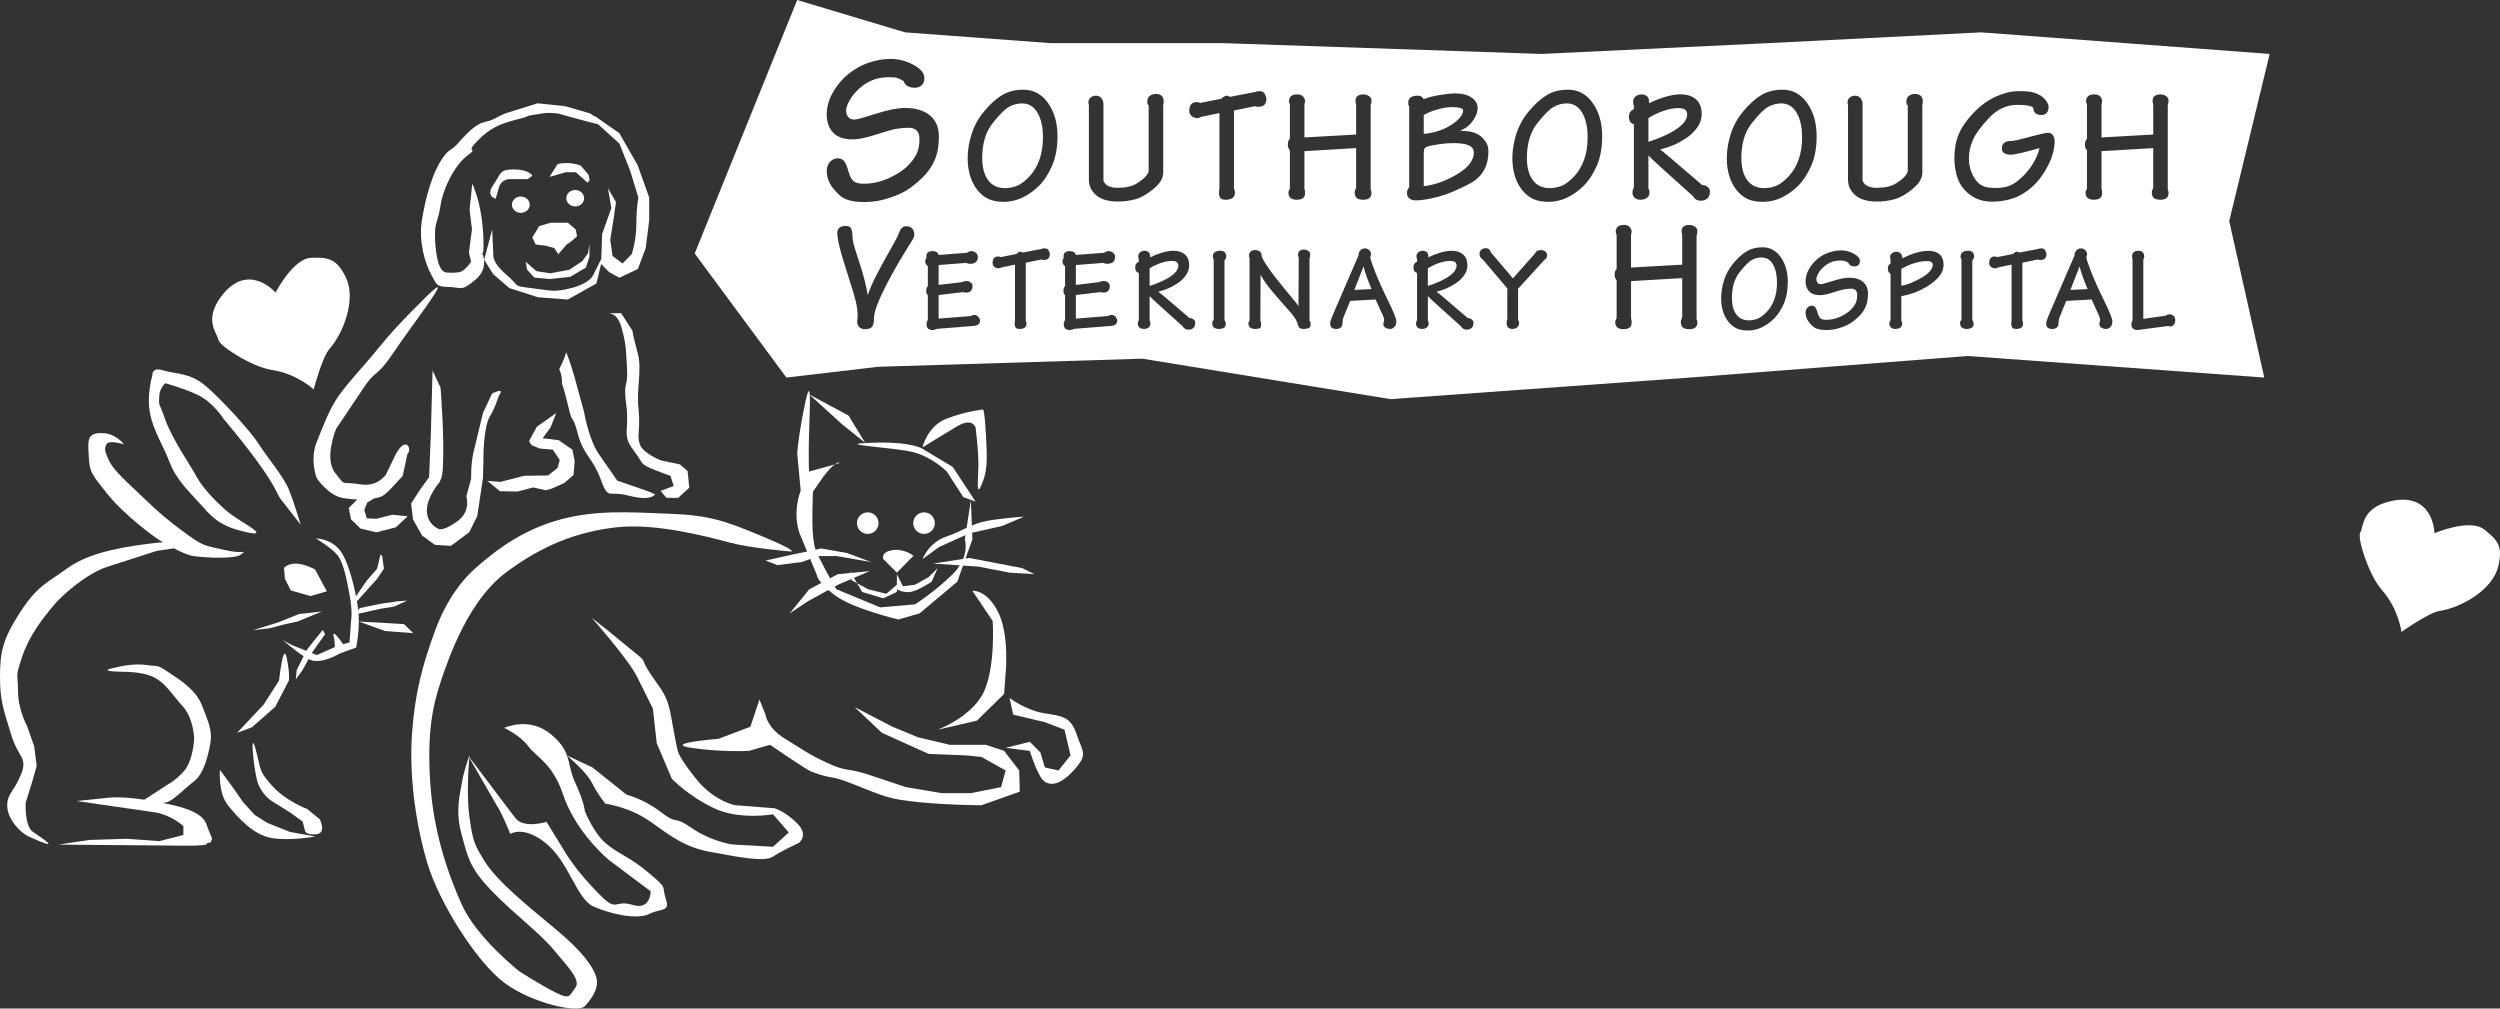 <?xml version="1.0" encoding="UTF-8"?>
<svg id="Layer_2" xmlns="http://www.w3.org/2000/svg" version="1.1" viewBox="0 0 554.556 223.715">
  <rect x="0" y="0" width="554.556" height="223.715" fill="#333333" stroke="none"/>
  <!-- Generator: Adobe Illustrator 29.5.1, SVG Export Plug-In . SVG Version: 2.1.0 Build 141)  -->
  <defs>
    <style>
      .st0 {
        fill-rule: evenodd;
      }

      .st0, .st1 {
        fill: #fff;
      }
    </style>
  </defs>
  <g id="Layer_1-2">
    <g>
      <path class="st1" d="M395.124,22.939c-1.035,0-2.016.263-2.944.788s-2.146,1.748-3.649,3.669c-1.505,1.921-2.257,4.469-2.257,7.642,0,2.1.435,3.741,1.305,4.922.869,1.181,2.127,1.772,3.772,1.772.894,0,1.764-.167,2.61-.501.846-.333,1.757-1.014,2.732-2.04.976-1.026,1.728-2.267,2.257-3.723.528-1.456.793-3.126.793-5.011,0-2.267-.405-4.086-1.217-5.459-.811-1.372-1.944-2.058-3.402-2.058h0Z"/>
      <path class="st1" d="M390.75,57.111c-.769,0-1.496.195-2.186.584-.688.39-1.592,1.297-2.708,2.723s-1.675,3.316-1.675,5.671c0,1.558.323,2.775.969,3.652s1.578,1.315,2.8,1.315c.663,0,1.308-.124,1.937-.372.628-.248,1.304-.752,2.027-1.514s1.282-1.682,1.675-2.763c.393-1.08.589-2.319.589-3.718,0-1.682-.301-3.032-.903-4.051-.602-1.018-1.443-1.527-2.524-1.527h0Z"/>
      <path class="st1" d="M427.4,57.908c-.784,0-1.668.144-2.652.432s-1.981.72-2.991,1.295v3.745c.627-.088,1.28-.269,1.96-.542.679-.273,1.463-.652,2.351-1.137.889-.485,1.555-.987,1.999-1.507s.666-1.009.666-1.467c0-.546-.443-.819-1.332-.819h0Z"/>
      <path class="st1" d="M461.304,59.073l-2.04,5.24,3.817-.19c-.384-.886-.745-1.798-1.085-2.737s-.57-1.71-.692-2.312h0Z"/>
      <path class="st0" d="M540.017,118.267s7.834-3.295,10.992-.852c3.157,2.442,4.211,3.869,3.145,8.259-1.298,5.349-8.523,9.189-12.965,9.836-2.427.353-8.497,4.671-8.497,4.671,0,0-.583-5.071-4.367-9.351-2.884-3.263-5.51-11.546-4.757-12.726.753-1.182.184-5.442,6.73-6.931,9.572-2.175,9.719,7.094,9.719,7.094"/>
      <g>
        <path class="st1" d="M372.349,28.296c.729-.566,1.228-1.09,1.497-1.572.27-.481.405-.927.405-1.337,0-.939-.623-1.409-1.867-1.409-1.057,0-2.166.199-3.328.596-1.163.397-2.296.934-3.399,1.608v5.276c1.362-.433,2.636-.927,3.822-1.481,1.186-.554,2.143-1.115,2.87-1.681Z"/>
        <path class="st1" d="M347.553,22.939c-1.035,0-2.016.263-2.944.788s-2.146,1.748-3.649,3.669c-1.505,1.921-2.257,4.469-2.257,7.642,0,2.1.435,3.741,1.305,4.922.869,1.181,2.127,1.772,3.772,1.772.894,0,1.764-.167,2.61-.501.846-.333,1.757-1.014,2.732-2.04.976-1.026,1.728-2.267,2.257-3.723.528-1.456.793-3.126.793-5.011,0-2.267-.405-4.086-1.217-5.459-.811-1.372-1.944-2.058-3.402-2.058h0Z"/>
        <path class="st1" d="M324.552,24.483c0-.479-.857-.72-2.571-.72-.893,0-1.949.174-3.17.522-1.222.348-2.219.762-2.994,1.242v4.177c2.371-.216,4.42-.894,6.146-2.034,1.726-1.14,2.589-2.203,2.589-3.188h0Z"/>
        <path class="st1" d="M226.73,22.939c-1.035,0-2.016.263-2.944.788s-2.146,1.748-3.65,3.669-2.256,4.469-2.256,7.642c0,2.1.435,3.741,1.304,4.922.87,1.181,2.128,1.772,3.773,1.772.893,0,1.763-.167,2.609-.501.846-.333,1.757-1.014,2.733-2.04s1.728-2.267,2.257-3.723.793-3.126.793-5.011c0-2.267-.406-4.086-1.217-5.459-.811-1.372-1.945-2.058-3.403-2.058h0Z"/>
        <path class="st1" d="M321.697,61.086c.54-.42.91-.809,1.11-1.167.2-.357.301-.688.301-.992,0-.697-.462-1.046-1.386-1.046-.784,0-1.607.148-2.47.442-.862.295-1.703.693-2.521,1.193v3.916c1.01-.322,1.955-.688,2.835-1.1.881-.411,1.591-.827,2.131-1.247h0Z"/>
        <path class="st1" d="M259.978,61.086c.54-.42.91-.809,1.11-1.167.2-.357.301-.688.301-.992,0-.697-.462-1.046-1.385-1.046-.784,0-1.608.148-2.47.442-.862.295-1.703.693-2.522,1.193v3.916c1.01-.322,1.956-.688,2.835-1.1.88-.411,1.59-.827,2.131-1.247h0Z"/>
        <path class="st1" d="M302.468,59.073l-2.04,5.24,3.817-.19c-.384-.886-.745-1.798-1.085-2.737s-.57-1.71-.692-2.312h0Z"/>
        <path class="st1" d="M325.846,32.264c-.728-.346-1.877-.519-3.448-.519-1.079,0-2.152.084-3.221.25-1.067.167-1.841.316-2.322.447-.48.131-.774.304-.879.519-.106.215-.159.585-.159,1.11v7.23c1.032-.119,2.123-.364,3.273-.734,1.149-.37,2.422-.949,3.817-1.736,1.396-.788,2.416-1.605,3.062-2.452.646-.847.968-1.688.968-2.523,0-.716-.363-1.247-1.091-1.593h0Z"/>
        <path class="st1" d="M503.459,11.964l-64.009-4.785-47.259,2.393-50.25,2.392-70.59-2.392h-38.285l-32.304-2.393-23.929-7.179-22.732,56.232,20.339,27.518,20.34-2.393,58.625-1.794,55.036,8.973,66.402-4.786,61.616-4.785,65.804,4.785-7.777-34.696,8.973-37.09ZM462.813,22.837c-.035-.12-.064-.215-.088-.287,0-1.077.625-1.616,1.876-1.616.556,0,.979.162,1.269.485.289.323.434.676.434,1.059-.075.335-.122.562-.141.683v7.325l11.472-.644v-6.69c-.024-.071-.053-.167-.088-.286s-.053-.262-.053-.43c0-.572.169-.965.509-1.18.339-.214.742-.322,1.21-.322.444,0,.859.12,1.245.358.386.239.579.585.579,1.04,0,.383-.059.693-.176.932v18.786c.117.239.176.49.176.752,0,1.004-.597,1.506-1.789,1.506-.679,0-1.17-.126-1.474-.377s-.456-.7-.456-1.347c0-.167.047-.341.141-.521.093-.179.151-.293.176-.341v-8.87l-11.472.68v8.333c.094.239.141.551.141.934,0,.575-.17.97-.509,1.185s-.789.323-1.351.323c-.538,0-.977-.12-1.315-.359-.339-.239-.509-.646-.509-1.221,0-.263.105-.55.316-.861v-8.545c-.305-.311-.456-.707-.456-1.185,0-.622.151-1.065.456-1.329v-7.648c-.048-.095-.088-.203-.123-.323h0ZM286,22.837c-.035-.12-.064-.215-.088-.287,0-1.077.625-1.616,1.876-1.616.556,0,.979.162,1.269.485.289.323.434.676.434,1.059-.075.335-.122.562-.141.683v7.325l11.472-.644v-6.69c-.024-.071-.053-.167-.088-.286s-.053-.262-.053-.43c0-.572.169-.965.509-1.18.339-.214.742-.322,1.21-.322.444,0,.859.12,1.245.358.386.239.579.585.579,1.04,0,.383-.059.693-.176.932v18.786c.117.239.176.49.176.752,0,1.004-.597,1.506-1.789,1.506-.679,0-1.17-.126-1.474-.377s-.456-.7-.456-1.347c0-.167.047-.341.141-.521.093-.179.151-.293.176-.341v-8.87l-11.472.68v8.333c.094.239.141.551.141.934,0,.575-.17.97-.509,1.185s-.789.323-1.351.323c-.538,0-.977-.12-1.315-.359-.339-.239-.509-.646-.509-1.221,0-.263.105-.55.316-.861v-8.545c-.305-.311-.456-.707-.456-1.185,0-.622.151-1.065.456-1.329v-7.648c-.048-.095-.088-.203-.123-.323h0ZM202.689,52.695c-.081.202-.642,1.13-1.683,2.784s-2.105,3.468-3.193,5.443c-1.088,1.975-2.019,3.848-2.794,5.621-.775,1.773-1.163,3.159-1.163,4.158,0,.929-.156,1.547-.469,1.857-.312.309-.815.463-1.509.463-.556,0-.984-.159-1.284-.477-.301-.318-.451-.678-.451-1.079l.104-1.414c0-.99-.139-2.062-.417-3.218-.278-1.155-.862-3.099-1.752-5.834-.891-2.734-1.504-4.797-1.839-6.188-.336-1.391-.503-2.439-.503-3.147,0-.565.179-.966.538-1.202.358-.236.769-.354,1.232-.354.671,0,1.104.201,1.301.602.196.401.295,1.015.295,1.841,0,.402.092.962.278,1.682.185.721.555,1.913,1.111,3.577.555,1.665.977,3.076,1.267,4.232.289,1.157.538,2.302.746,3.435.37-1.204,1.018-2.709,1.943-4.516.925-1.806,2.163-4.066,3.714-6.782.67-1.18,1.087-2.012,1.249-2.497.162-.483.37-.855.625-1.116.254-.259.59-.389,1.006-.389.555,0,.989.172,1.301.517.312.345.469.768.469,1.267,0,.286-.041.53-.122.732v.002ZM201.394,42.042c-.893.573-1.973,1.09-3.24,1.551-1.268.461-2.395.779-3.381.955-.986.174-2.042.262-3.169.262-2.504,0-4.288-.496-5.352-1.487-1.064-.991-1.808-1.911-2.23-2.758-.423-.847-.634-1.718-.634-2.614,0-.832.243-1.511.73-2.039.487-.527,1.043-.791,1.671-.791.659,0,1.154.217,1.483.65.33.433.644,1.187.942,2.262s.683,1.797,1.153,2.167c.47.369,1.208.553,2.213.553,1.947,0,3.846-.43,5.699-1.289,1.852-.859,3.28-1.821,4.285-2.888,1.004-1.065,1.656-2.036,1.955-2.911.298-.875.447-1.821.447-2.84,0-1.654-.813-2.482-2.438-2.482-.812,0-1.656.071-2.531.211-.875.141-2.102.469-3.68.984-1.579.516-2.828.875-3.75,1.078s-1.727.304-2.414.304c-1.938,0-3.384-.5-4.336-1.499-.953-1-1.43-2.34-1.43-4.022,0-1.65.452-3.276,1.356-4.879s2.05-2.967,3.438-4.094c1.387-1.126,2.9-1.967,4.537-2.523,1.637-.555,3.235-.833,4.794-.833,1.778,0,3.477.438,5.099,1.312,1.621.875,2.432,1.837,2.432,2.887,0,.764-.203,1.321-.61,1.67-.406.351-.907.525-1.501.525-.656,0-1.204-.127-1.641-.382-.438-.254-.704-.604-.797-1.05-.501-.317-.947-.549-1.337-.692-.391-.143-1.024-.215-1.899-.215-1.438,0-2.689.222-3.752.665-1.062.443-2.04,1.069-2.931,1.876-.892.807-1.595,1.669-2.11,2.587-.516.919-.774,1.694-.774,2.327,0,.507.148.958.445,1.354.297.396.758.594,1.383.594.469,0,2.046-.43,4.734-1.289,2.688-.859,4.86-1.289,6.517-1.289,2.344,0,4.18.549,5.508,1.646,1.328,1.098,1.992,2.681,1.992,4.749,0,2.005-.313,3.731-.939,5.179-.626,1.448-1.534,2.744-2.723,3.89-1.252,1.178-2.324,2.052-3.215,2.625v.003ZM215.601,72.331l-7.73.611c-.104.048-.256.104-.456.169-.2.064-.369.096-.508.096-.92,0-1.379-.425-1.379-1.277,0-.195.021-.364.065-.506.043-.142.117-.274.221-.399v-5.534c-.243-.212-.364-.522-.364-.931,0-.248.03-.465.091-.651.061-.186.152-.341.273-.466v-4.417c-.382-.23-.573-.585-.573-1.064,0-.284.095-.541.287-.771-.018-.085-.026-.141-.026-.167s-.009-.073-.026-.142c0-.786.468-1.18,1.405-1.18.732,0,1.175.284,1.329.85l6.258-.478c.104-.062.244-.14.419-.232.174-.093.323-.14.445-.14.506,0,.895.129,1.165.385.271.257.406.554.406.89,0,.567-.161.965-.482,1.195s-.708.345-1.159.345c-.208,0-.374-.011-.495-.033-.122-.021-.26-.076-.417-.164l-6.142.468v4.414l5.206-.62c.26-.161.573-.241.937-.241.382,0,.707.106.977.318.269.213.403.479.403.797,0,.974-.512,1.461-1.536,1.461-.191,0-.33-.044-.417-.133l-5.57.664v5.226l7.159-.566c.156-.111.299-.181.429-.208.13-.028.238-.042.325-.042.382,0,.689.155.924.465.234.31.352.562.352.757,0,.833-.599,1.249-1.796,1.249v.002ZM232.565,57.31c-.208.239-.546.359-1.014.359-.26,0-.46-.033-.599-.101l-3.411.709v12.884c.104.142.156.354.156.638,0,.443-.152.748-.456.917-.304.168-.655.252-1.054.252-.468,0-.772-.106-.911-.319-.139-.213-.208-.488-.208-.826,0-.301.026-.532.078-.692v-12.429l-3.016.63c-.191.13-.417.196-.678.196-.33,0-.626-.115-.887-.346-.261-.229-.391-.495-.391-.797,0-.991.408-1.487,1.223-1.487.243,0,.443.044.599.133l3.486-.697c.277-.332.598-.498.962-.498.104,0,.243.065.416.196l4.167-.807c.173-.088.408-.133.703-.133.452,0,.755.168.912.505s.235.593.235.77c0,.39-.104.704-.312.943h0ZM233.333,36.881c-.831,1.85-1.812,3.324-2.947,4.421-1.134,1.098-2.35,1.951-3.648,2.559-1.298.609-2.661.913-4.087.913-1.31,0-2.42-.203-3.333-.608-.912-.406-1.731-1.056-2.456-1.951-.725-.895-1.275-1.938-1.648-3.132-.375-1.193-.562-2.518-.562-3.973,0-1.766.292-3.567.877-5.405.584-1.837,1.52-3.52,2.807-5.047,1.286-1.551,2.596-2.732,3.929-3.544,1.333-.811,2.912-1.217,4.736-1.217,2.268,0,4.098.99,5.49,2.971,1.391,1.981,2.087,4.427,2.087,7.338,0,2.602-.415,4.827-1.245,6.676h0ZM246.041,72.33l-7.73.611c-.104.048-.256.104-.456.169-.2.064-.369.096-.508.096-.92,0-1.379-.425-1.379-1.277,0-.195.021-.364.065-.506.043-.142.117-.274.221-.399v-5.534c-.243-.212-.364-.522-.364-.931,0-.248.03-.465.091-.651.061-.186.152-.341.273-.466v-4.417c-.382-.23-.573-.585-.573-1.064,0-.284.095-.541.287-.771-.018-.085-.026-.141-.026-.167s-.009-.073-.026-.142c0-.786.468-1.18,1.405-1.18.732,0,1.175.284,1.329.85l6.258-.478c.104-.062.244-.14.419-.232.174-.093.323-.14.445-.14.506,0,.895.129,1.165.385.271.257.406.554.406.89,0,.567-.161.965-.482,1.195s-.708.345-1.159.345c-.208,0-.374-.011-.495-.033-.122-.021-.26-.076-.417-.164l-6.142.468v4.414l5.206-.62c.26-.161.573-.241.937-.241.382,0,.707.106.977.318.269.213.403.479.403.797,0,.974-.512,1.461-1.536,1.461-.191,0-.33-.044-.417-.133l-5.57.664v5.226l7.159-.566c.156-.111.299-.181.429-.208.13-.028.238-.042.325-.042.382,0,.689.155.924.465.234.31.352.562.352.757,0,.833-.599,1.249-1.796,1.249v.002ZM243.187,43.33c-1.1-.914-1.648-2.084-1.648-3.509v-16.533c-.07-.19-.105-.368-.105-.535,0-.475.164-.849.491-1.122.327-.273.725-.41,1.193-.41.538,0,.947.196,1.228.588s.421.801.421,1.228v17.021c.187.546.555.95,1.105,1.211.549.261,1.21.392,1.982.392,1.824,0,3.239-.31,4.245-.931,1.005-.62,1.707-1.181,2.105-1.682.397-.501.596-.871.596-1.11v-14.533c-.21-.167-.316-.441-.316-.823,0-.573.181-1.008.544-1.307.362-.298.836-.447,1.421-.447.491,0,.894.137,1.21.412s.474.698.474,1.271c0,.358-.035.621-.105.788v15.034c0,1.194-.713,2.38-2.14,3.562-1.427,1.181-2.76,1.945-3.999,2.291-1.24.346-2.549.519-3.929.519-2.082,0-3.672-.458-4.771-1.372l-.002-.003ZM264.71,72.755c-.287.248-.647.372-1.081.372-.295,0-.551-.066-.768-.199-.217-.133-.395-.323-.534-.571l-4.788-4.305c-1.372-1.239-2.214-2.026-2.526-2.362v5.412c.121.213.182.426.182.64,0,.374-.134.671-.403.893s-.629.333-1.08.333c-.417,0-.742-.111-.976-.332-.234-.222-.352-.51-.352-.865,0-.266.078-.523.234-.771v-10.457c-.26-.071-.46-.204-.599-.399-.139-.195-.208-.479-.208-.852,0-.319.061-.567.182-.745s.33-.346.625-.506v-.531c-.087-.212-.13-.442-.13-.69,0-.372.147-.664.442-.876s.607-.319.938-.319c.347,0,.642.093.885.279s.364.5.364.943v.239c.85-.425,1.735-.774,2.655-1.049.919-.274,1.761-.412,2.525-.412,1.076,0,1.926.276,2.551.829.625.552.937,1.354.937,2.404,0,.802-.251,1.549-.755,2.244s-1.115,1.278-1.835,1.75-1.406.846-2.056,1.123c-.651.276-1.384.521-2.2.734.26.177.577.425.95.744.373.319.698.593.976.823l4.998,4.276c.347,0,.646.102.898.306s.377.456.377.757c0,.514-.143.895-.429,1.142v-.002ZM271.902,71.85c0,.408-.144.696-.43.865s-.655.252-1.106.252c-.434,0-.785-.097-1.054-.292-.269-.195-.403-.532-.403-1.011,0-.177.021-.306.065-.386s.126-.2.248-.359v-13.38c-.139-.195-.208-.39-.208-.585,0-.886.573-1.33,1.718-1.33.399,0,.711.107.937.319.225.213.338.515.338.905,0,.284-.087.532-.26.745l-.13.133v13.301c.191.213.287.488.287.825l-.002-.002ZM273.323,43.968c-.41.227-.883.34-1.421.34-.631,0-1.041-.144-1.228-.43-.188-.287-.281-.658-.281-1.112,0-.406.035-.717.105-.933v-16.75l-4.064.85c-.258.176-.562.264-.914.264-.445,0-.843-.155-1.195-.465-.351-.31-.526-.668-.526-1.074,0-1.336.549-2.005,1.648-2.005.327,0,.596.06.807.179l4.699-.939c.373-.448.805-.671,1.296-.671.14,0,.327.088.56.264l5.616-1.087c.234-.119.549-.179.948-.179.608,0,1.018.228,1.228.68.211.454.316.8.316,1.038,0,.525-.14.949-.421,1.271-.28.322-.736.483-1.367.483-.351,0-.619-.044-.806-.135l-4.597.956v17.363c.14.191.21.478.21.859,0,.597-.205,1.009-.614,1.235v-.002ZM290.299,72.781c-.295.124-.66.186-1.094.186-.486,0-.814-.097-.988-.29s-.338-.589-.494-1.187c-.191-.598-.76-1.43-1.705-2.494-.947-1.064-1.871-2.115-2.773-3.153s-1.648-1.948-2.238-2.731-1.049-1.508-1.379-2.177l-.053,10.211c.121.247.184.484.184.712,0,.51-.102.822-.301.937s-.524.171-.976.171c-1.041,0-1.562-.42-1.562-1.261,0-.179.087-.403.261-.671v-13.745c-.087-.232-.13-.412-.13-.537,0-.43.125-.751.377-.967.251-.214.551-.322.898-.322.417,0,.772.094,1.067.283.295.188.443.479.443.874,0,.162.107.458.324.888s.582,1.022,1.094,1.775c.512.754,1.119,1.574,1.822,2.462.703.888,1.471,1.839,2.303,2.852.834,1.014,1.453,1.762,1.861,2.247s.672.843.795,1.076l.051-10.757c-.104-.248-.156-.452-.156-.611,0-.425.131-.73.391-.917.26-.186.547-.279.859-.279.398,0,.742.102,1.027.306.287.204.43.474.43.811,0,.284-.051.533-.156.745v13.912c.174.231.262.479.262.745,0,.479-.148.78-.443.905h0ZM309.321,72.514c-.277.301-.599.452-.963.452-.399,0-.751-.095-1.054-.286-.305-.191-.456-.469-.456-.833.121-.538.183-.876.183-1.015,0-.122-.109-.443-.326-.963s-.741-1.666-1.574-3.436l-5.623.312c-.277.642-.594,1.406-.949,2.291-.356.885-.556,1.384-.599,1.497-.044.113-.083.3-.117.56-.035.261-.053.477-.053.651,0,.399-.13.703-.391.911-.26.208-.581.312-.963.312-.503,0-.858-.107-1.067-.32-.208-.213-.312-.516-.312-.908,0-.285.134-.756.403-1.415.269-.659.611-1.469,1.028-2.43l3.93-9.084c.243-.566.438-1.022.586-1.368.147-.345.256-.588.325-.73,0-.478.139-.867.417-1.168.277-.301.615-.452,1.015-.452.364,0,.681.128.95.385.269.256.403.553.403.889,0,.177-.052.407-.156.69,0,.337.355,1.415,1.067,3.233.712,1.818,1.675,3.96,2.89,6.426,1.214,2.466,1.822,3.992,1.822,4.577,0,.515-.14.923-.417,1.224v-.002ZM326.427,72.754c-.286.248-.646.372-1.08.372-.295,0-.551-.066-.768-.199s-.395-.323-.534-.571l-4.787-4.305c-1.372-1.239-2.215-2.026-2.526-2.362v5.412c.121.213.182.426.182.64,0,.374-.135.671-.403.893-.27.222-.629.333-1.08.333-.417,0-.742-.111-.977-.332-.234-.222-.352-.51-.352-.865,0-.266.078-.523.234-.771v-10.457c-.26-.071-.46-.204-.599-.399s-.208-.479-.208-.852c0-.319.061-.567.183-.745.121-.177.329-.346.624-.506v-.531c-.087-.212-.13-.442-.13-.69,0-.372.147-.664.442-.876s.607-.319.938-.319c.347,0,.642.093.885.279s.364.5.364.943v.239c.851-.425,1.735-.774,2.655-1.049.92-.274,1.761-.412,2.524-.412,1.076,0,1.927.276,2.552.829.624.552.937,1.354.937,2.404,0,.802-.252,1.549-.755,2.244s-1.115,1.278-1.835,1.75c-.721.472-1.405.846-2.057,1.123-.65.276-1.384.521-2.199.734.261.177.577.425.95.744s.698.593.976.823l4.998,4.276c.347,0,.646.102.898.306.251.204.377.456.377.757,0,.514-.143.895-.43,1.142v-.002ZM326.042,40.723c-2.748,1.458-5.134,2.444-7.156,2.958-2.022.513-3.619.771-4.788.771-.631,0-1.122-.146-1.473-.435-.352-.29-.526-.688-.526-1.196s.163-.93.491-1.269v-17.939c-.141-.145-.211-.411-.211-.797,0-.58.19-.991.573-1.232.382-.241.883-.362,1.504-.362.668,0,1.122.263,1.36.788.953-.406,2.163-.722,3.627-.949,1.465-.227,2.627-.34,3.488-.34,1.418,0,2.58.305,3.486.915.907.609,1.36,1.404,1.36,2.383,0,.789-.339,1.691-1.017,2.707-.679,1.016-1.638,1.775-2.877,2.276,1.123.024,2.005.12,2.648.287s1.21.424,1.701.771.936.807,1.333,1.38c.397.574.597,1.291.597,2.151,0,3.298-1.374,5.677-4.122,7.134l.002-.002ZM343.034,57.219c-.096.165-.238.297-.43.396l-5.856,6.428v6.953c.156.231.234.444.234.639,0,.409-.144.733-.43.973s-.646.359-1.08.359c-.851,0-1.275-.453-1.275-1.358,0-.266.052-.523.156-.772v-6.873l-5.44-6.401c-.261-.142-.447-.327-.56-.558-.113-.23-.169-.487-.169-.771,0-.301.125-.571.378-.81.252-.239.569-.358.952-.358.364,0,.643.088.834.265s.312.397.365.661l4.892,5.756,4.936-5.573c.052-.229.205-.405.457-.527s.535-.183.849-.183c.348,0,.656.111.926.334s.405.491.405.804c0,.247-.048.454-.144.618v-.002ZM354.154,36.88c-.83,1.85-1.812,3.324-2.946,4.421-1.135,1.098-2.351,1.951-3.648,2.559-1.298.609-2.661.913-4.087.913-1.31,0-2.42-.203-3.332-.608-.912-.406-1.731-1.056-2.456-1.951s-1.274-1.938-1.648-3.132c-.375-1.193-.562-2.518-.562-3.973,0-1.766.292-3.567.877-5.405.584-1.837,1.52-3.52,2.807-5.047,1.286-1.551,2.596-2.732,3.929-3.544,1.333-.811,2.911-1.217,4.735-1.217,2.269,0,4.099.99,5.49,2.971,1.391,1.981,2.087,4.427,2.087,7.338,0,2.602-.415,4.827-1.245,6.676h0ZM376.517,71.53c0,.994-.59,1.49-1.77,1.49-.672,0-1.157-.125-1.458-.373s-.451-.692-.451-1.333c0-.165.046-.337.139-.514.092-.178.15-.29.174-.338v-8.775l-11.349.672v8.244c.092.237.139.545.139.924,0,.569-.168.959-.504,1.172-.335.213-.78.32-1.336.32-.532,0-.966-.118-1.301-.355-.336-.237-.504-.639-.504-1.208,0-.26.104-.544.312-.852v-8.455c-.301-.308-.451-.699-.451-1.173,0-.615.15-1.053.451-1.314v-7.566c-.047-.095-.087-.202-.121-.32-.035-.119-.064-.213-.087-.284,0-1.065.618-1.599,1.855-1.599.55,0,.969.16,1.255.48s.43.669.43,1.048c-.074.332-.12.557-.139.675v7.247l11.349-.637v-6.619c-.023-.071-.053-.165-.087-.283-.035-.118-.052-.26-.052-.425,0-.566.167-.955.503-1.167.335-.212.734-.319,1.197-.319.439,0,.851.119,1.232.355.382.237.572.579.572,1.029,0,.378-.058.686-.174.922v18.585c.116.237.174.485.174.745h.002ZM378.723,44.021c-.386.334-.871.501-1.456.501-.397,0-.742-.09-1.034-.269-.293-.179-.532-.435-.72-.77l-6.452-5.802c-1.849-1.669-2.984-2.73-3.405-3.183v7.293c.164.288.246.574.246.862,0,.503-.182.904-.544,1.204s-.848.449-1.456.449c-.561,0-.999-.15-1.315-.448-.315-.298-.474-.687-.474-1.166,0-.358.105-.705.316-1.04v-14.093c-.352-.096-.62-.275-.808-.538-.187-.263-.28-.646-.28-1.147,0-.43.082-.765.246-1.004.163-.239.443-.466.842-.681v-.716c-.117-.286-.176-.596-.176-.931,0-.501.198-.895.597-1.181.397-.286.818-.429,1.263-.429.468,0,.865.125,1.192.375.327.251.491.675.491,1.271v.322c1.146-.573,2.338-1.044,3.578-1.414,1.239-.37,2.373-.555,3.402-.555,1.45,0,2.597.372,3.438,1.116.842.744,1.263,1.824,1.263,3.241,0,1.08-.34,2.088-1.018,3.024-.679.936-1.503,1.723-2.473,2.358-.971.637-1.895,1.141-2.771,1.513-.877.372-1.865.702-2.964.99.351.239.776.573,1.28,1.002.502.429.94.8,1.315,1.109l6.735,5.763c.467,0,.87.138,1.21.412.339.274.509.615.509,1.02,0,.692-.193,1.206-.579,1.539l.002.003ZM395.648,67.455c-.616,1.373-1.346,2.466-2.187,3.28-.842.814-1.744,1.448-2.707,1.899-.964.452-1.975.678-3.033.678-.972,0-1.796-.151-2.473-.452s-1.284-.784-1.822-1.448-.945-1.438-1.223-2.324c-.278-.885-.417-1.868-.417-2.948,0-1.31.217-2.647.651-4.011.434-1.363,1.127-2.611,2.082-3.745.954-1.15,1.926-2.027,2.915-2.629s2.161-.903,3.515-.903c1.683,0,3.041.735,4.073,2.205s1.549,3.285,1.549,5.445c0,1.93-.309,3.582-.924,4.954h0ZM395.13,43.86c-1.298.609-2.661.913-4.087.913-1.31,0-2.42-.203-3.332-.608-.912-.406-1.731-1.056-2.456-1.951s-1.274-1.938-1.648-3.132c-.375-1.193-.562-2.518-.562-3.973,0-1.766.292-3.567.877-5.405.584-1.837,1.52-3.52,2.807-5.047,1.286-1.551,2.596-2.732,3.929-3.544,1.333-.811,2.911-1.217,4.735-1.217,2.269,0,4.099.99,5.49,2.971,1.391,1.981,2.087,4.427,2.087,7.338,0,2.602-.415,4.827-1.245,6.676-.83,1.85-1.812,3.324-2.946,4.421-1.135,1.098-2.351,1.951-3.648,2.559h0ZM413.845,68.04c-.348.806-.854,1.527-1.515,2.165-.697.655-1.294,1.142-1.79,1.461s-1.098.607-1.803.863c-.706.257-1.333.434-1.882.531-.549.097-1.136.146-1.764.146-1.393,0-2.386-.276-2.978-.828-.593-.551-1.007-1.063-1.241-1.535-.235-.472-.354-.956-.354-1.455,0-.463.136-.841.406-1.135.271-.293.581-.44.931-.44.367,0,.643.121.825.362.184.241.358.661.524,1.258.166.599.38,1,.642,1.206.263.205.673.308,1.232.308,1.083,0,2.141-.239,3.172-.717,1.03-.478,1.825-1.013,2.385-1.607.559-.593.922-1.133,1.088-1.62.165-.487.248-1.013.248-1.58,0-.921-.452-1.381-1.356-1.381-.452,0-.922.04-1.409.118s-1.169.261-2.048.547c-.878.287-1.573.487-2.087.6s-.961.169-1.344.169c-1.078,0-1.883-.278-2.413-.834s-.796-1.302-.796-2.239c0-.918.252-1.823.755-2.715.504-.892,1.142-1.651,1.914-2.278.771-.627,1.613-1.095,2.524-1.404.911-.309,1.8-.463,2.668-.463.989,0,1.935.244,2.837.73.902.487,1.354,1.022,1.354,1.607,0,.425-.112.735-.339.93-.226.195-.505.292-.835.292-.365,0-.67-.07-.914-.212-.243-.142-.392-.336-.443-.584-.278-.177-.526-.305-.744-.385-.218-.08-.569-.12-1.057-.12-.801,0-1.497.124-2.088.37-.592.247-1.136.595-1.632,1.044-.496.449-.887.929-1.174,1.44-.287.511-.431.943-.431,1.295,0,.282.082.533.247.753.165.221.422.331.771.331.261,0,1.139-.239,2.635-.717,1.495-.478,2.704-.717,3.626-.717,1.305,0,2.326.306,3.065.917s1.109,1.492,1.109,2.643c0,1.115-.175,2.076-.523,2.882l.002-.002ZM411.578,43.33c-1.1-.914-1.648-2.084-1.648-3.509v-16.533c-.07-.19-.105-.368-.105-.535,0-.475.163-.849.491-1.122.327-.273.725-.41,1.192-.41.538,0,.947.196,1.229.588.28.392.421.801.421,1.228v17.021c.187.546.555.95,1.104,1.211.549.261,1.21.392,1.982.392,1.824,0,3.238-.31,4.244-.931,1.005-.62,1.707-1.181,2.104-1.682s.597-.871.597-1.11v-14.533c-.211-.167-.315-.441-.315-.823,0-.573.181-1.008.543-1.307.362-.298.836-.447,1.421-.447.491,0,.895.137,1.211.412.315.274.473.698.473,1.271,0,.358-.034.621-.104.788v15.034c0,1.194-.714,2.38-2.14,3.562-1.427,1.181-2.76,1.945-3.999,2.291-1.24.346-2.55.519-3.93.519-2.081,0-3.672-.458-4.771-1.372v-.003ZM430.202,61.249c-.616.771-1.444,1.485-2.485,2.142s-2.096,1.175-3.163,1.556-2,.625-2.798.732v5.479c.121.125.182.32.182.585,0,.479-.151.803-.455.971s-.673.252-1.106.252c-.347,0-.646-.102-.897-.306-.252-.204-.378-.492-.378-.865,0-.16.013-.284.039-.373s.1-.23.222-.426v-10.271c-.399-.212-.599-.577-.599-1.091,0-.284.039-.514.117-.692.078-.177.238-.346.481-.505v-.85c-.07-.152-.104-.347-.104-.584,0-.373.153-.66.46-.864.307-.203.617-.305.934-.305.42,0,.753.142.998.425s.342.628.289,1.036c1.367-.637,2.483-1.071,3.349-1.301s1.73-.345,2.596-.345c1.021,0,1.817.266,2.388.798s.857,1.286.857,2.261c0,.922-.309,1.769-.925,2.541h-.002ZM437.786,71.85c0,.408-.144.696-.43.865s-.655.252-1.106.252c-.434,0-.785-.097-1.054-.292-.27-.195-.403-.532-.403-1.011,0-.177.021-.306.064-.386s.126-.2.247-.359v-13.38c-.139-.195-.208-.39-.208-.585,0-.886.573-1.33,1.718-1.33.399,0,.712.107.938.319.226.213.338.515.338.905,0,.284-.087.532-.26.745l-.13.133v13.301c.19.213.286.488.286.825v-.002ZM435.645,41.964c-.76-.871-1.304-1.915-1.631-3.132-.328-1.217-.491-2.482-.491-3.794,0-1.98.327-3.746.982-5.298.654-1.551,1.747-3.125,3.279-4.725,1.531-1.599,3.187-2.798,4.964-3.598,1.777-.799,3.438-1.199,4.981-1.199,1.239,0,2.128.046,2.666.137.537.091,1.128.285,1.771.581s1.181.729,1.613,1.299.649,1.048.649,1.435c0,.615-.146,1.077-.438,1.384-.293.308-.661.461-1.105.461-.631,0-1.094-.134-1.386-.403-.292-.268-.438-.606-.438-1.014,0-.279-.322-.488-.967-.628-.645-.14-1.519-.209-2.62-.209-2.345,0-4.425.961-6.241,2.881-1.817,1.921-3.019,3.556-3.604,4.904-.587,1.349-.88,2.691-.88,4.027,0,1.05.153,1.999.458,2.846.305.848.726,1.605,1.266,2.273.468.549,1.013.937,1.635,1.164.621.227,1.494.34,2.619.34,1.383,0,2.53-.228,3.445-.683.914-.456,1.84-1.168,2.777-2.138.938-.971,1.699-1.989,2.285-3.055s.973-2.055,1.16-2.965c-1.521.441-2.858.795-4.017,1.064-1.157.269-1.911.403-2.263.403-.725,0-1.251-.125-1.578-.376-.328-.25-.491-.566-.491-.949,0-.596.176-1.032.526-1.306s.783-.412,1.298-.412c.468,0,.987-.064,1.561-.194.573-.129,1.748-.434,3.525-.913s2.889-.719,3.333-.719c.468,0,.83.187,1.088.561.257.374.386.789.386,1.246,0,1.735-.486,3.554-1.456,5.457-.971,1.902-2.128,3.462-3.473,4.679-1.346,1.217-2.76,2.079-4.245,2.584s-3.046.759-4.683.759c-1.356,0-2.55-.245-3.578-.734-1.029-.489-1.924-1.169-2.684-2.041h.002ZM452.62,57.669c-.261,0-.46-.033-.599-.101l-3.411.709v12.884c.104.142.156.354.156.638,0,.443-.152.748-.455.917-.304.168-.655.252-1.055.252-.469,0-.772-.106-.911-.319s-.208-.488-.208-.826c0-.301.026-.532.078-.692v-12.429l-3.017.63c-.19.13-.417.196-.678.196-.33,0-.626-.115-.887-.346-.261-.229-.391-.495-.391-.797,0-.991.407-1.487,1.224-1.487.242,0,.442.044.599.133l3.486-.697c.277-.332.598-.498.962-.498.104,0,.242.065.416.196l4.167-.807c.173-.088.407-.133.703-.133.451,0,.755.168.911.505s.234.593.234.77c0,.39-.104.704-.312.943-.209.239-.547.359-1.015.359h.003ZM468.155,72.516c-.277.301-.599.452-.963.452-.399,0-.751-.095-1.054-.286-.305-.191-.456-.469-.456-.833.121-.538.183-.876.183-1.015,0-.122-.109-.443-.326-.963s-.741-1.666-1.574-3.436l-5.623.312c-.277.642-.594,1.406-.949,2.291-.356.885-.556,1.384-.599,1.497-.044.113-.083.3-.117.56-.035.261-.053.477-.053.651,0,.399-.13.703-.391.911-.26.208-.581.312-.963.312-.503,0-.858-.107-1.067-.32-.208-.213-.312-.516-.312-.908,0-.285.134-.756.403-1.415.269-.659.611-1.469,1.028-2.43l3.93-9.084c.243-.566.438-1.022.586-1.368.147-.345.256-.588.325-.73,0-.478.139-.867.417-1.168.277-.301.615-.452,1.015-.452.364,0,.681.128.95.385.269.256.403.553.403.889,0,.177-.052.407-.156.69,0,.337.355,1.415,1.067,3.233.712,1.818,1.675,3.96,2.89,6.426,1.214,2.466,1.822,3.992,1.822,4.577,0,.515-.14.923-.417,1.224v-.002ZM482.243,71.968c-.182.242-.429.389-.741.442-.191.036-.348,0-.469-.106l-6.143.797c-.278.071-.538.106-.781.106-.399,0-.721-.106-.963-.319-.243-.212-.364-.504-.364-.876,0-.195.017-.367.052-.518.034-.15.104-.288.208-.412v-13.625c-.069-.088-.104-.257-.104-.505,0-.496.135-.841.404-1.036.269-.195.576-.292.924-.292.537,0,.902.129,1.093.386.191.257.287.572.287.944,0,.16-.07.346-.209.559v13.215l4.947-.695c.121-.11.256-.189.403-.235s.325-.069.533-.069c.295,0,.567.112.819.335.251.224.377.514.377.872,0,.448-.091.792-.273,1.033h0Z"/>
        <g>
          <g>
            <path class="st0" d="M49.821,122.002c-4.834-1.101-4.666-.742-9.667-4.451-5.025-3.733-7.49-6.389-10.481-9.165-2.967-2.8-4.786-4.618-5.528-6.293s-1.125-2.417-.55-3.517c.55-1.125,3.9,0,3.9,0,0,0-1.867-2.704-5.408-2.513-2.824.144-2.56,1.89-2.417,4.881.191,3.876.574,4.14,4.283,8.782,3.733,4.642,10.433,9.5,11.342,10.05.175.103.494.293.868.512-.8.056-1.725.145-2.806.278-8.949,1.077-14.645,2.704-18.712,5.695-4.068,2.967-6.341,3.613-10.194,9.572-3.853,5.958-4.451,8.83-4.451,14.286s.814,7.298,2.441,12.73c1.627,5.432,3.805,5.073,2.178,9.045-1.627,3.972-3.254,4.283-2.991,7.274.215,2.489,2.608,5.432,4.881,6.461,7.179,3.254,3.661.814.814-1.077-1.938-1.316-1.627-6.509-1.627-6.509l1.364-4.355,1.077-3.781-.55-4.355-1.627-4.594s-1.962-3.566-1.962-7.657c0-4.116-.742-2.656.885-7.538,1.627-4.881,4.642-8.59,6.772-11.199,2.13-2.632,7.729-7.442,12.204-8.854l10.936-3.517,3.782-.561c1.455.761,3.06,1.496,4.162,1.686,2.249.359,9.5.838,10.792-.383,1.316-1.22,1.125.191-3.709-.933h-.001Z"/>
            <path class="st0" d="M33.25,91.512c.727,4.042,2.915,7.184,4.427,11.146,1.486,3.982,4.815,6.899,7.246,9.686,2.429,2.79,4.422,4.573,9.887,5.741,5.468,1.144-1.366-2.276-3.74-4.111-2.347-1.835-5.903-5.365-7.454-8.22-1.553-2.833-5.391-8.289-7.016-12.821-1.596-4.556-1.326-2.39-1.261-5.209.007-1.4,1.283-2.716,1.283-2.716,0,0,3.613.926,7.152,2.544,3.513,1.637,5.81,5.35,5.81,5.35,0,0,5.465,6.411,8.885,11.419,3.419,4.984,2.659,5.07,4.269,6.992l3.963,5.085s-1.515-5.123-2.666-7.897c-1.149-2.8-4.932-7.279-6.624-9.986-1.67-2.68-8.334-10.014-11.854-12.957-3.517-2.943-6.595-2.56-9.282-3.381-2.706-.845-2.469,1.051-2.469,1.051,0,0-1.306,4.235-.555,8.284h0Z"/>
            <polygon class="st0" points="65.997 137.867 71.381 135.642 66.356 136.192 61.714 138.058 56.138 139.781 59.847 139.351 63.389 138.417 65.997 137.867"/>
            <path class="st0" d="M91.673,140.451l-2.058-2.01-10.02-.573c.002-.432-.006-.865-.03-1.294-.007-.133-.03-.313-.042-.46l.616-.115,4.092-.933,3.159-.503,2.967-1.34-2.225.168-3.9.574-4.475.933-.291.581c-.068-.631-.157-1.316-.287-2.083l1.32-1.49,3.159-3.518,1.508-2.249-.383-2.776-.383-.383-.742,3.158-2.417,2.8-2.275,3.333c-.692-3.576-1.901-7.824-3.3-9.842-2.034-2.991-5.575-2.991-5.575-2.991,0,0,3.35,2.058,4.642,3.542,1.316,1.484,2.058,4.834,2.8,8.925s.359,5.575.359,5.575l-.359,5.025-1.407.393c-.959-1.346-2.534-3.395-2.11-1.685.249,1.046.274,1.781.242,2.331l-3.975,1.76-1.099-.44.166-.302,2.776-3.9-.55-.933-3.541,4.451-.093.188-2.324-.929c-1.843-.718-2.824-1.436-3.183-1.747.612.557,2.917,2.584,4.916,3.862l-1.542,3.101-.191,2.034,1.484-2.034,1.358-2.471c.172.086.351.183.508.245,2.417.909,6.509-1.508,6.509-1.508l3.541-1.292s.562-2.816.58-5.756l5.785,2.095,6.293.479-.003.004Z"/>
            <path class="st0" d="M69.897,126.333s-1.866-1.101-3.9-1.292c-2.058-.191-2.991.933-2.991.933l.191,2.417,1.316,2.584,4.331,1.244,3.661-1.053-2.608-4.834h0Z"/>
            <path class="st0" d="M37.617,178.427c-.375-.084-.954-.205-1.61-.337.218-.012.43-.026.605-.046,1.675-.191,4.092-2.967,6.317-4.642,2.225-1.675,3.159-5.408,3.709-8.375.574-2.967-.55-5.216-1.843-8.566-1.316-3.35-4.475-5.384-7.274-7.251-2.776-1.866-2.226-1.292-4.834-1.675-2.608-.359-5.025,0-7.992.742s2.967.742,2.967.742c0,0,3.35-.024,5.767.909,3.183,1.22,4.666,4.116,7.083,6.724s2.56,7.131,2.56,7.131c0,0-.144,4.953-2.369,7.394-2.249,2.417-2.991,2.417-5.408,4.092l-3.278,2.124c-2.553-.377-5.421-.657-7.633-.473l-7.37.766,17.564,2.536c3.805.766,6.102,3.039,6.102,3.039v1.962l-5.36,1.364-7.203-.526-8.303.263-6.868,1.029,28.499.239c5.599,0,4.307-.503,4.307-.503l1.029-.263.263-.933s-.263-.335-1.292-3.135c-1.005-2.8-6.102-3.876-8.136-4.331h0Z"/>
            <path class="st0" d="M59.249,182.518l-2.8-1.795-2.536-2.8-2.297-3.302-2.824-3.829s-.479,5.097,1.819,7.897c2.273,2.8,5.575,6.509,9.667,7.203,4.068.694,9.667-.335,9.667-.335l-5.599-1.005-5.097-2.034Z"/>
            <path class="st0" d="M52.597,162.562l3.302-1.244,5.145-4.523,3.039-5.839s.263-1.531-.503-5.097-1.675,5.097-1.675,5.097l-3.422,5.336-5.886,6.269h0Z"/>
            <path class="st0" d="M68.151,179.455s-4.834-1.771-7.873-5.24c-3.063-3.446-2.297-3.422-3.565-7.992-1.268-4.57-.526,3.326.239,6.604.766,3.302,3.326,4.858,3.326,4.858l4.068,2.536,2.8,2.034.503,2.034s.263,1.029,2.536.766c2.297-.263.766-3.302.766-3.302l-2.8-2.297h0Z"/>
          </g>
          <g>
            <path class="st0" d="M122.206,162.873c-4.81-4.02-10.361-1.412-10.361-1.412,0,0,3.685,1.747,5.36,4.092s5.36,3.685,7.705,10.72,8.04,12.73,10.05,14.405l9.38,7.035s0,4.283-4.02,3.015c-4.02-1.244-3.35,1.675-7.035-2.01s-5.982-6.7-7.322-8.71l-4.738-7.705s-5.216,1.675-7.035-1.005l-10.085-13.338c.021-.254.035-.397.035-.397,0,0-.045.127-.107.302l-.228-.302.208.361c-.333.955-1.273,3.746-1.548,5.669-.335,2.345-1.555,5.958-.12,11.318,1.46,5.36,1.795,7.609,6.82,12.802,5.025,5.193,10.385,9.045,13.735,13.065s6.03,6.7,4.69,8.375-1.005,2.68-4.355,1.005c-3.35-1.675-8.04-4.69-8.04-4.69,0,0-9.38-7.37-12.73-14.74-3.35-7.37-6.365-16.75-7.035-27.135-.67-10.385.335-16.415,2.345-22.445s6.365-18.09,14.405-24.12c8.04-6.03,15.745-9.045,24.455-10.05,8.71-1.005,20.1,2.01,25.125,3.35s13.735,2.01,13.735,2.01c0,0,1.675,0-6.365-3.35-8.04-3.35-11.606-4.69-20.555-5.025-8.925-.335-16.966-1.005-25.676,1.675s-14.74,8.04-17.42,10.385-6.365,6.7-9.045,14.07c-2.68,7.37-4.355,13.4-5.025,22.445-.67,9.045.67,19.765,3.35,28.81s11.055,22.11,17.085,26.633,16.367,6.868,17.899,5.193c1.531-1.675,3.206-4.02,2.536-6.365s-3.015-5.695-9.045-10.72-12.922-10.505-15.745-15.075c-2.369-3.853-2.56-4.355-3.35-9.715-.676-4.586-.196-11.362-.043-13.229l6.074,10.549c1.34,2.01,3.015,6.365,3.015,6.365,0,0,3.015-2.01,8.04,2.177,5.025,4.188,6.7,12.228,10.385,13.903s9.715,3.015,12.395,1.675c2.68-1.34,4.69-.335,3.685-3.35s.67-2.01-3.685-5.695c-4.355-3.685-7.035-4.355-9.715-6.7s-4.547-7.035-4.547-7.035c0,0-.144-2.01-2.154-6.365-1.114-2.415-1.172-4.211-1.819-6.018l.025.012-.029-.025c-.521-1.448-1.423-2.903-3.56-4.689h0Z"/>
            <path class="st0" d="M171.811,179.288l-8.71-.67s-4.69-.838-8.71-5.863c-4.02-5.025-4.02-6.198-4.02-6.198,0,0-.096.287-1.34-6.7-.694-3.853-1.029-5.169-3.35-8.375-4.164-5.743-2.01-4.355-4.02-6.03l-7.37-6.03-3.015-2.345s8.04,9.045,10.05,13.065l3.494,7.035.861,7.705,3.35,7.873s3.685,3.853,9.38,6.533c5.695,2.68,13.065,1.34,13.065,1.34l3.494,4.02-3.494,3.183-9.045-.503s-4.69-.67-9.045-3.685-2.68-.335-7.035-3.685c-3.565-2.728-7.37-3.685-7.37-3.685l-7.561-6.03-5.623-2.656c1.651,1.46,4.547,4.14,5.48,6.006,1.34,2.68,3.015,4.69,3.015,4.69,0,0,5.36.67,10.05,4.02s7.705,5.695,13.4,6.7c5.695,1.005,11.725,2.345,13.735,1.005s5.695-3.015,5.695-3.015c0,0,2.345-1.675-.335-4.355s-5.025-3.35-5.025-3.35h0Z"/>
            <path class="st0" d="M222.732,166.558l-4.02-1.34h-8.04l-7.035-1.675-5.695-2.345-8.375-4.355,6.03,5.695,10.385,4.69,8.351.335,3.374.335,5.36,3.015-1.005,3.685-6.7,1.34h-6.485l-7.92-1.34-8.04-2.68c-5.025-1.675-5.001-.622-9.404-2.68-4.331-2.01-5.336-2.919-9.356-5.36-4.02-2.417-4.355-5.36-4.355-5.36l-1.34-3.35-2.01,6.03-7.035,2.68s-12.73,1.005-6.03,2.01c6.7,1.005,12.73.67,12.73.67l4.69-1.34c.215.072,7.849,5.48,9.38,6.03,5.24,1.89,3.35.431,9.045,2.68,7.274,2.895,8.04,3.35,14.74,4.02,6.7.67,13.735.67,13.735.67l8.495-3.015-.12-4.69-3.35-4.355h0Z"/>
            <path class="st0" d="M186.264,102.572s-.335-.096-1.101.455l.718-.191.383-.263h0Z"/>
            <circle class="st1" cx="192.485" cy="116.044" r="2.393"/>
            <circle class="st1" cx="204.976" cy="116.044" r="2.393"/>
            <path class="st0" d="M202.296,100.227c4.355,1.005,7.705,4.355,7.705,4.355l3.685,5.695,2.728,1.005-5.073-7.705-6.7-4.02s-2.345-1.675-11.39-1.34c-9.045.335,4.69,1.005,9.045,2.01Z"/>
            <path class="st0" d="M216.414,94.867s.622,5.025.622,8.04-.622,7.705.67,4.69c1.292-3.015,1.34-5.025,1.005-11.055-.335-6.03-.67-5.695-.67-5.695,0,0-3.685.335-8.04,2.01s-5.36,6.365-5.36,6.365l7.705-4.69c3.47-2.01,4.068.335,4.068.335Z"/>
            <path class="st0" d="M198.276,122.002c-3.039.335-2.345,2.01-2.345,2.01l3.015,3.015,3.685-3.757s-1.938-1.531-4.355-1.268Z"/>
            <path class="st0" d="M195.931,132.722l3.015-1.412v-.598s1.34.837,3.015.598c1.675-.263,4.69-2.273,4.69-2.273l1.34-3.015-2.01,2.01-3.015,1.675-2.68.335-1.34-2.68v2.345l-2.345,2.01-4.02-1.005-2.465-1.34,1.125,1.938,4.69,1.412h0Z"/>
            <path class="st0" d="M169.801,124.347l2.68,1.005,5.36-.67,1.884-.685,1.466,3.533s.002.594.992,1.779l-2.667,1.404-4.355,5.36,4.02-2.68,4.576-2.517c.418.365.887.752,1.454,1.177,4.02,3.015,14.07,5.36,14.07,5.36l4.69-1.34,8.375-7.035,1.278-3.578,3.412.227,6.915,1.34,5.48.335-2.68-1.34-11.725-2.249-.847.131,1.517-4.247-.057-1.479,6.757-1.536,4.69-2.01s-1.675,0-6.7.67c-2.092.279-3.535.736-4.809,1.267l-.216-5.622-.944,6.136c-1.316.621-2.591,1.296-4.416,1.905-4.02,1.34-5.36,5.025-5.36,5.025l3.685-2.68,5.842-2.629-.147.954s.62,1.869-.367,4.328l-6.668,1.032,5.921.395c-.405.637-.887,1.287-1.566,1.95-4.02,3.948-8.375,6.7-8.375,6.7l-7.705.67-9.715-4.02s-.136-.219-.373-.616l.708-.389,2.97-1.273.045.268,1.22.67-.688-1.185,3.488-1.495-4.127.393-.228-.393.068.408-2.748.262-1.751.922c-.691-1.231-1.589-2.904-2.604-4.942h4.02l7.705,1.34-5.36-2.01-5.695-1.005-1.291.272c-.995-3.044-.666-8.879-.589-12.869l2.191-3.148c1.172-1.603,2.034-2.441,2.656-2.895l-5.647,1.555s-.12,1.005-.12-4.69c0-3.648.37-10.022.223-12.301l7.266,6.606,5.025,4.02-3.685-6.03-8.61-4.636c-.085-1.234-.329-1.214-.89,1.286-1.555,7.035-1.89,11.725-1.89,11.725l.779,8.241c-2.039,5.802-.109,9.849-.109,9.849l1.528,3.681-3.203.674-6.03,1.34h.001Z"/>
            <path class="st0" d="M207.991,161.868l8.71-2.01,6.03-5.934.335-4.451s.885-8.71-1.675-13.735-5.695-4.69-5.695-4.69l4.499,6.7s.67,9.643-1.819,15.41c-2.489,5.791-10.385,8.71-10.385,8.71Z"/>
            <path class="st0" d="M238.812,162.873c-1.34-4.02-3.302-4.02-7.322-4.69s-7.538-3.35-7.538-3.35l.79,3.685,7.035,1.675,4.355,1.675,1.34,5.695-2.68,3.35-3.015-.67-1.005-3.35-2.345-2.345-5.36,1.34,5.36.67s1.005,3.35,2.345,5.695,4.02,2.345,7.37-1.34c3.35-3.685,2.01-4.02.67-8.04h0Z"/>
          </g>
          <path class="st0" d="M61.128,64.893s3.874-7.547,7.868-7.703c3.96-.168,5.69.246,7.7,4.302,2.436,4.944-.61,12.522-3.592,15.874-1.632,1.816-3.518,9.019-3.518,9.019,0,0-3.69-3.494-9.347-4.338-4.31-.646-11.634-5.315-11.809-6.703s-3.372-4.298.689-9.648c5.942-7.815,12.008-.804,12.008-.804"/>
          <g>
            <path class="st1" d="M114.022,37.581c-3.326,0-2.8.885-4.594,3.422-1.771,2.56.526,3.063.526,3.063l.742-2.536c.527-1.795,2.297-1.795,2.297-1.795h4.068l1.029-.766s-.766-1.388-4.068-1.388Z"/>
            <path class="st1" d="M99.354,63.639c2.991.048,2.824,1.196,6.126-1.603,2.441-2.058,2.01-4.499,1.603-5.623-.072.168-.167,0-.287-.67,0,0,.144.263.287.67.239-.55.311-4.14-.287-8.279-.598-4.403-2.034-7.394-2.034-7.394l-.598,5.767.526,4.355-.67,5.145.479,2.082s-1.388,1.986-2.513,2.273c-.622.144-2.632.215-3.254.024-1.795-.503-2.249-5.623-2.249-8.423s.742-2.919,1.244-6.461c.526-3.566,3.039-8.806,5.934-10.983,2.895-2.177-.933-.12,2.393-3.422,1.388-1.412,2.632-2.321,3.924-2.967,1.771-.909,3.637-1.364,6.126-2.01,1.771-.455-.79-.215,4.499-1.005.907-.124,2.055-.06,3.253.08,3.706,1.077,8.831,2.384,8.831,2.384l4.714,4.283,2.417,6.102,1.795,5.887s-.455,1.938-.455,5.743-1.029,6.772-1.029,6.772l-2.034,2.082-2.225-1.675-.503-3.565.766-4.834.503-3.541-1.771-3.063.742,4.379-2.034,5.743-.199,5.544-1.835,3.669s-.742,1.771-4.81,2.8c-4.092,1.005-4.594.502-8.901,0-4.331-.527-2.297-.263-5.599-3.063s-2.8-4.57-2.8-4.57l-.263-5.336-1.771,6.676,2.034,3.23,3.565,3.063,6.341,2.034,6.628.503,6.341-3.566,1.04-4.32,1.76,1.784,2.297,1.268,4.092-1.938,1.747-4.666.766-6.102v-5.097l-2.536-7.107-4.068-7.131-5.432-3.805s-.131-.031-.35-.083c-.214-.267-.847-.564-.847-.564l-5.384-1.555-6.15-.646-7.011,2.201c-1.388.503-2.441,1.268-3.494,1.627-1.172.359-1.914.287-3.565,1.508-1.723,1.292-3.853,3.853-3.853,3.853-1.244,1.22-1.723,1.125-2.656,2.297-2.776,3.565-4.307,9.667-5.073,14.477-.766,4.834.766,9.667,2.034,11.964s1.125,2.752,3.733,2.8v-.002Z"/>
            <polygon class="st1" points="123.929 97.642 120.364 97.212 122.134 94.795 123.403 91.612 119.095 94.651 117.349 97.834 117.875 98.719 119.67 99.485 122.637 99.748 124.168 102.045 123.666 103.816 121.56 105.467 116.272 105.539 110.983 106.903 108.112 106.664 110.888 108.961 114.764 109.033 118.282 108.123 121.058 108.745 122.398 108.387 125.197 107.118 127.231 105.347 127.471 102.285 126.968 99.748 123.929 97.642"/>
            <path class="st1" d="M108.662,92.378c1.531-2.56,1.531-3.829,2.297-5.097s-1.795,0-1.795,0l-2.034,4.331-1.771,7.37c-1.029,3.565-.837,7.131-.837,7.131l-1.077,4.02s1.149,3.35-2.154,5.623c-3.302,2.297-4.068,1.531-4.068,1.531,0,0-2.536-1.005-2.536-4.068,0-3.039,2.848-6.293,2.848-6.293,0-.311.55-.479.694-3.111.407-6.604-.503-17.803-.503-17.803l-1.771-3.805-.383,13.951-.383,9.691-2.034,2.8-1.962,3.039.431,3.565,2.034,3.565,2.8,2.034,3.566.239,4.068-3.039,1.771-3.566,1.268-8.375.096-3.733s-.096-7.466,1.436-10.002v.002Z"/>
            <path class="st1" d="M152.524,104.486l-1.723-1.484-4.14-.861s-3.972-1.508-4.714-3.541c-.766-2.034.191-3.302-.311-7.897-.526-4.57.838-8.495-.167-12.323-1.029-3.805-1.196-5.049-1.196-5.049l-2.513-3.877-2.393.024c-.215.239,1.579-.287,2.536,3.326,1.077,3.948.933,4.881,1.196,9.141.239,4.259-.933,2.369-.168,7.968.742,5.599-1.029,6.533,1.508,9.835,2.56,3.302,1.125,3.015,4.929,4.547,2.776,1.101,3.278,1.244,3.35,1.22l.718,2.297-2.895,1.077,1.268,1.531,2.608.024,2.489-2.273-.383-3.685h.001Z"/>
            <path class="st1" d="M130.534,38.729l-1.771-2.034s-1.484-.526-3.063-.526-2.034.263-2.034.263l-1.771,2.8,1.771-.503,1.771-.527h2.297l2.584,2.321.479-.527-.263-1.268h0Z"/>
            <polygon class="st1" points="118.066 52.704 118.832 54.235 120.866 54.475 122.9 55.001 123.857 56.365 125.7 54.235 126.466 53.733 127.997 52.441 127.734 50.933 125.963 49.402 122.134 49.402 119.598 50.167 118.066 52.704"/>
            <polygon class="st1" points="123.929 56.461 123.857 56.365 123.666 56.58 123.929 56.461"/>
            <path class="st1" d="M82.927,110.574c.673-.113,1.227-.251,1.591-.393,1.268-.526,3.398-3.159,4.81-4.594l1.053-4.905c1.125-.957-.335-4.331-2.704.311l-2.225,4.594c.383-.981-1.149,2.584-5.552,1.843-4.523-.742-3.063.646-5.552-2.513-2.536-3.182.191-9.763.191-9.763l5.934-8.854c3.039-4.666,2.848-2.13,6.915-8.232,4.068-6.102,15.171-20.268,6.533-11.629-8.662,8.638-8.279,8.949-12.73,14.046-6.844,7.873-7.179,8.064-10.912,17.492-1.651,4.116,0,8.136,0,8.136,0,0,2.536,3.709,5.575,4.307,1.198.236,2.347.342,3.418.374l-1.911,1.876.503,2.536,2.106,2.034,3.494.837,4.331-1.101,2.632-2.441-3.398-.359-3.589.909-2.082-.12-.55-1.843.646-1.627,1.472-.923v.002Z"/>
            <ellipse class="st1" cx="115.53" cy="45.406" rx="1.974" ry="1.807"/>
            <path class="st1" d="M127.59,42.151c-1.089,0-1.974.814-1.974,1.819s.885,1.819,1.974,1.819,1.974-.814,1.974-1.819-.885-1.819-1.974-1.819Z"/>
            <polygon class="st1" points="118.521 61.581 122.015 61.893 126.466 61.414 129.959 59.356 130.749 56.963 130.749 54.116 130.438 56.174 129.17 57.92 126.298 59.835 122.015 60.624 119 60.146 116.607 58.088 116.918 59.811 118.521 61.581"/>
            <path class="st1" d="M136.922,106.616l-4.068-5.863c-2.297-3.302-3.302-9.404-3.302-9.404l-2.225-8.136c-.679-2.298-1.262-3.929-1.71-5.067-.568,1.711-1.105,2.882-1.568,3.725.756,1.549.598,3.257.598,3.257,0,0,.455.933,1.46,5.24,1.029,4.331.814,1.077,2.082,5.91,1.292,4.81,3.254,5.169,5.049,10.002,1.771,4.834,1.579,2.441,6.198,3.661,5.097,1.316,5.887-.287,5.887-.287l-1.268-.574-7.131-2.465h-.002Z"/>
          </g>
        </g>
      </g>
    </g>
  </g>
</svg>